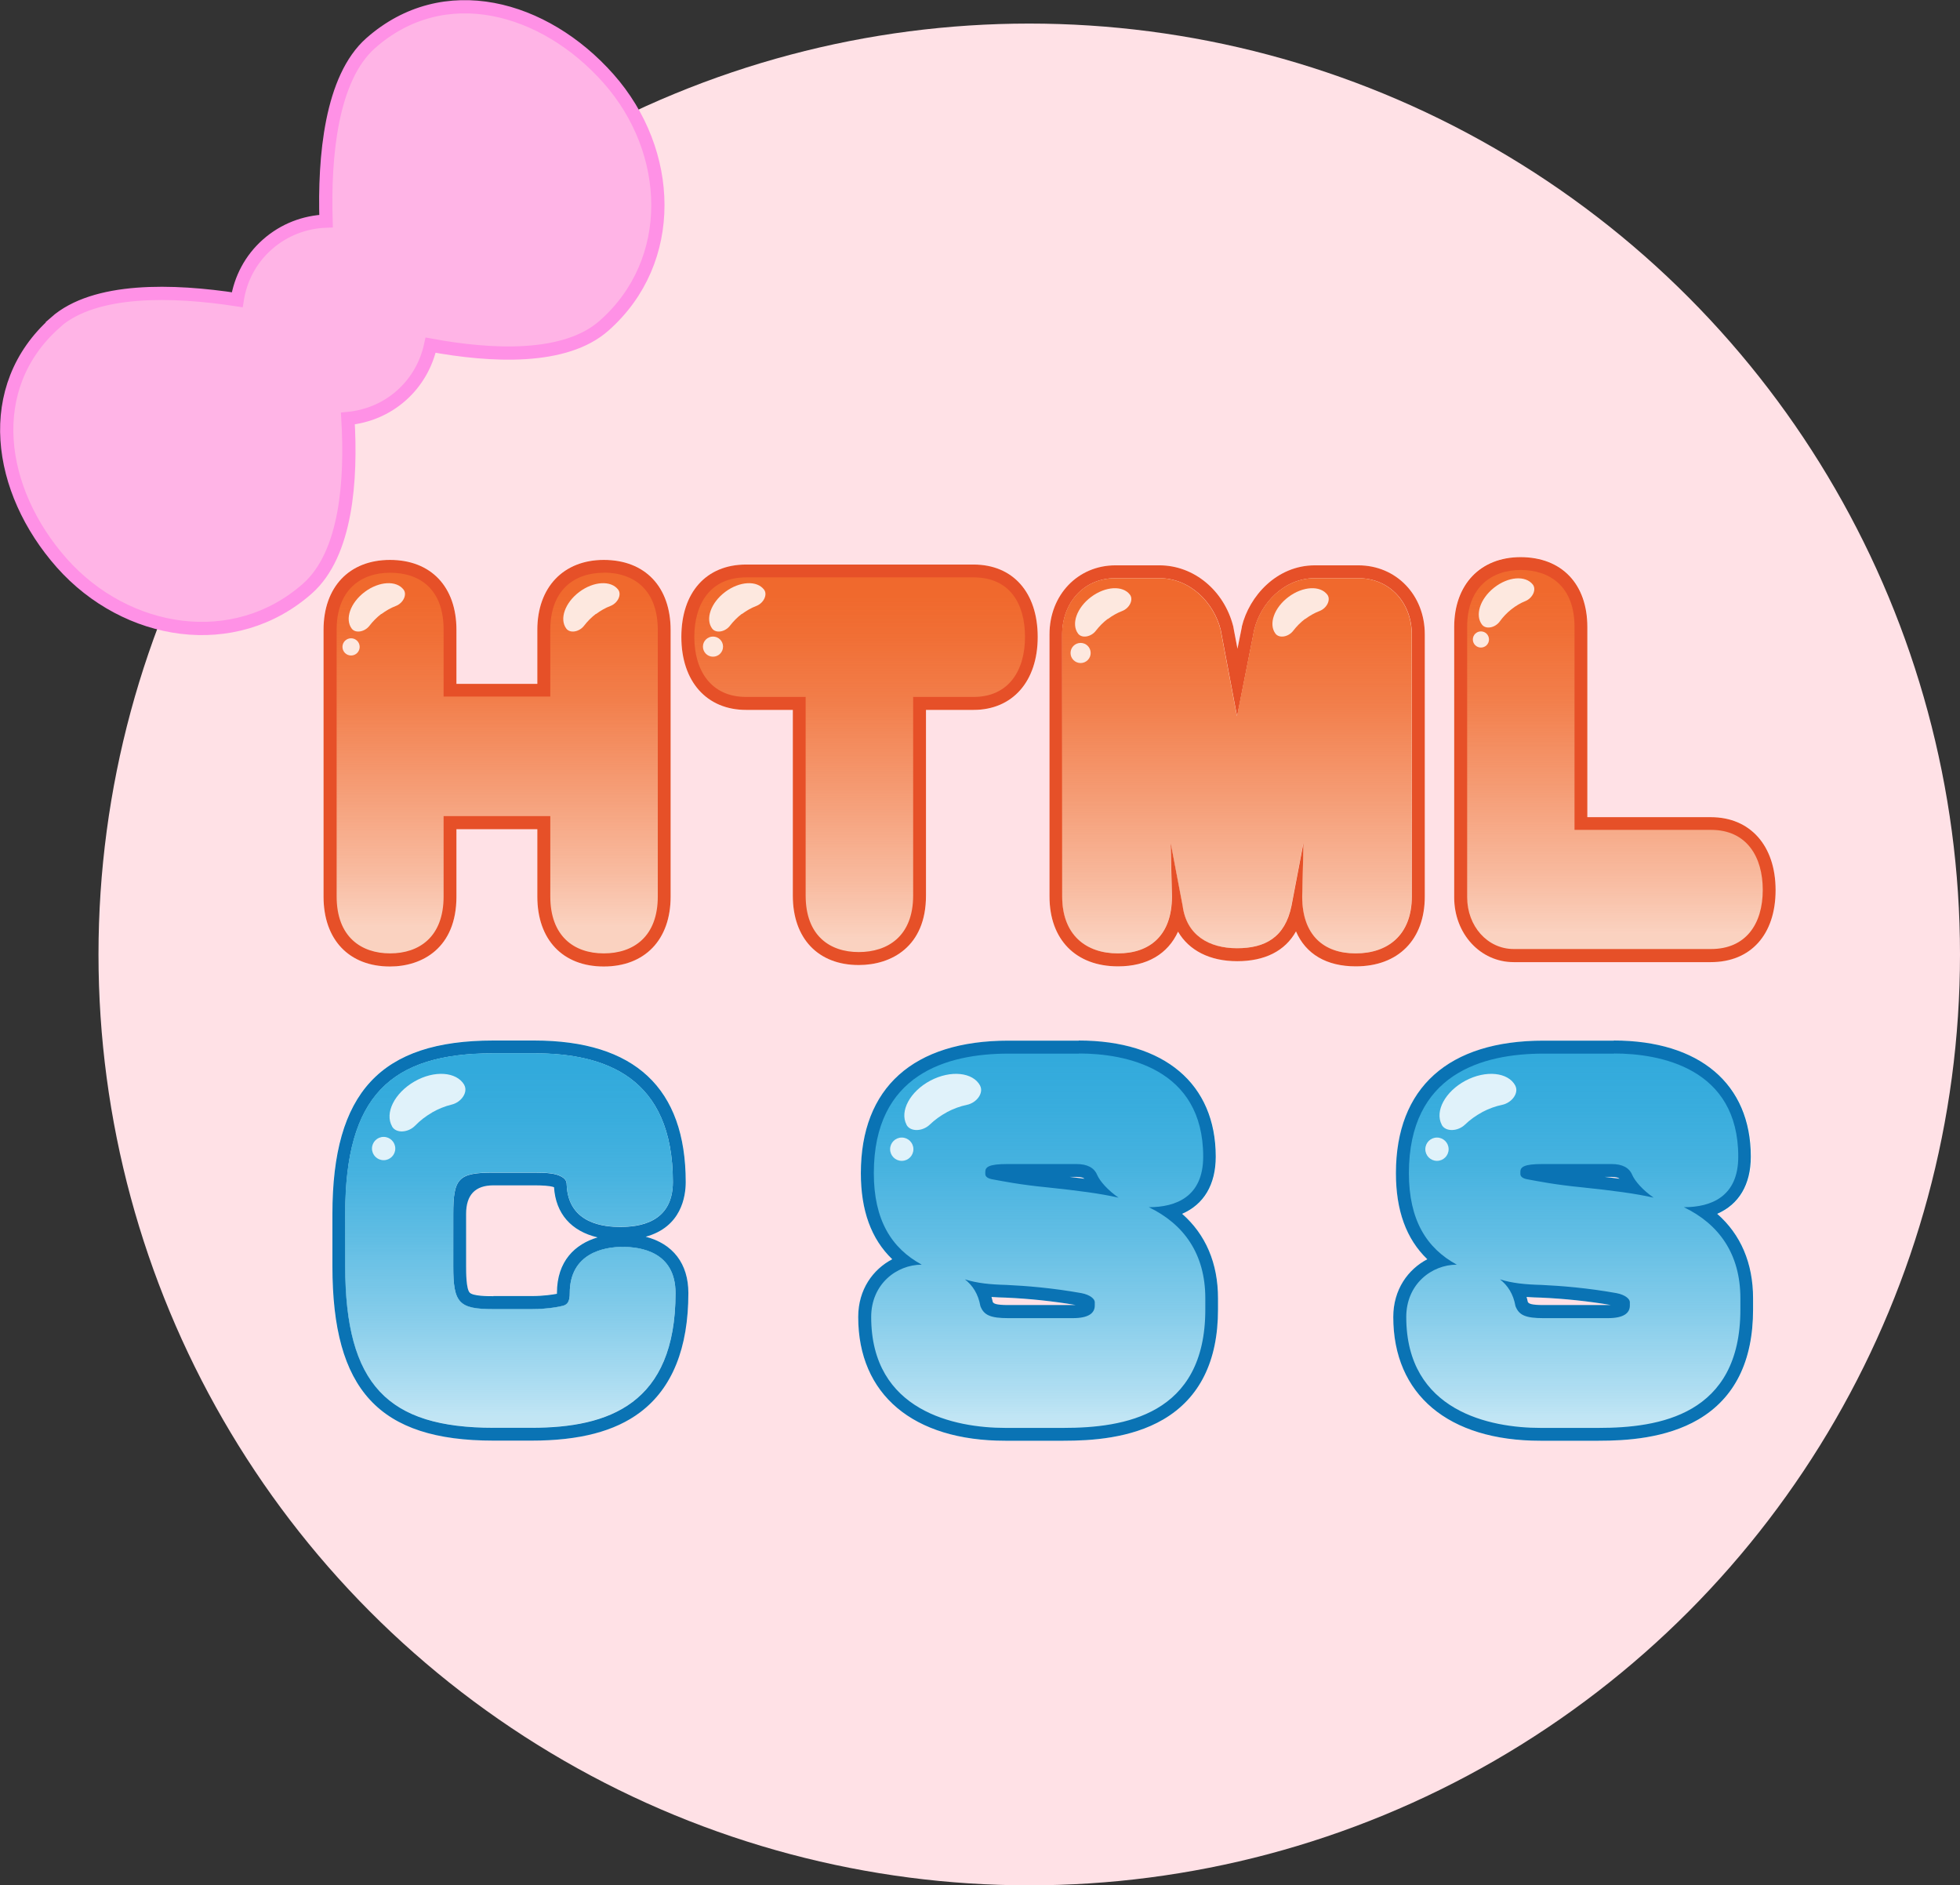 <?xml version="1.0" encoding="UTF-8"?><svg id="_レイヤー_2" xmlns="http://www.w3.org/2000/svg" xmlns:xlink="http://www.w3.org/1999/xlink" viewBox="0 0 148.06 142.4"><rect x="0" y="0" width="148.06" height="142.4" fill="#333333" stroke="none"/><defs><style>.cls-1{fill:#ffe1e6;}.cls-2{fill:#fff;}.cls-3{fill:#fde8df;}.cls-4{fill:url(#_名称未設定グラデーション_46);}.cls-5{fill:#e65028;}.cls-6{fill:#ffb4e6;stroke:#ff91e6;stroke-miterlimit:10;}.cls-7{fill:#0a73b4;}.cls-8{fill:url(#_名称未設定グラデーション_46-2);}.cls-9{fill:url(#_名称未設定グラデーション_48);}.cls-10{fill:url(#_名称未設定グラデーション_46-3);}.cls-11{fill:url(#_名称未設定グラデーション_48-2);}.cls-12{fill:url(#_名称未設定グラデーション_46-4);}.cls-13{fill:#e0f2fa;}.cls-14{fill:url(#_名称未設定グラデーション_48-3);}</style><linearGradient id="_名称未設定グラデーション_48" x1="38.55" y1="80.89" x2="38.55" y2="107.03" gradientUnits="userSpaceOnUse"><stop offset="0" stop-color="#32aadc"/><stop offset=".13" stop-color="#32aadc" stop-opacity=".97"/><stop offset=".3" stop-color="#32aadc" stop-opacity=".9"/><stop offset=".49" stop-color="#32aadc" stop-opacity=".77"/><stop offset=".7" stop-color="#32aadc" stop-opacity=".6"/><stop offset=".93" stop-color="#32aadc" stop-opacity=".38"/><stop offset="1" stop-color="#32aadc" stop-opacity=".3"/></linearGradient><linearGradient id="_名称未設定グラデーション_48-2" x1="118.86" y1="79.94" x2="118.86" y2="107.17" xlink:href="#_名称未設定グラデーション_48"/><linearGradient id="_名称未設定グラデーション_48-3" x1="78.43" y1="79.94" x2="78.43" y2="107.17" xlink:href="#_名称未設定グラデーション_48"/><linearGradient id="_名称未設定グラデーション_46" x1="37.55" y1="44.92" x2="37.55" y2="70" gradientUnits="userSpaceOnUse"><stop offset="0" stop-color="#f0692d"/><stop offset=".12" stop-color="#f0692d" stop-opacity=".96"/><stop offset=".31" stop-color="#f0692d" stop-opacity=".86"/><stop offset=".55" stop-color="#f0692d" stop-opacity=".68"/><stop offset=".84" stop-color="#f0692d" stop-opacity=".45"/><stop offset="1" stop-color="#f0692d" stop-opacity=".3"/></linearGradient><linearGradient id="_名称未設定グラデーション_46-2" x1="64.94" y1="45.04" x2="64.94" y2="70.88" xlink:href="#_名称未設定グラデーション_46"/><linearGradient id="_名称未設定グラデーション_46-3" x1="93.44" y1="44.91" x2="93.44" y2="71.33" xlink:href="#_名称未設定グラデーション_46"/><linearGradient id="_名称未設定グラデーション_46-4" x1="121.99" y1="44.65" x2="121.99" y2="70.53" xlink:href="#_名称未設定グラデーション_46"/></defs><g id="_レイヤー_1-2"><circle class="cls-1" cx="77.75" cy="72.09" r="70.31"/><path class="cls-2" d="m48.78,93.4c2.69-.74,3.02-3.04,3.02-4.13,0-7.09-3.85-10.69-11.44-10.69h-3.1c-8.52,0-12.16,3.92-12.16,13.1v3.95c0,9.35,3.52,13.17,12.16,13.17h2.9c3.6,0,6.28-.7,8.19-2.14,2.42-1.82,3.64-4.85,3.64-9.01,0-2.22-1.17-3.72-3.22-4.25Zm-13.58-1.72q0-2.16,2.06-2.16h3.1c.53,0,1.16.02,1.48.14.13,2,1.3,3.32,3.29,3.79-1.69.5-3.07,1.78-3.07,4.2,0,.02,0,.04,0,.06-.32.06-1.01.17-1.9.17h-2.9c-.42,0-1.53,0-1.79-.27-.27-.29-.27-1.53-.27-1.99v-3.95Z"/><path class="cls-2" d="m129.75,91.69c1.64-.71,2.54-2.2,2.54-4.32,0-5.49-3.87-8.77-10.36-8.77h-5.32c-7.19,0-11.15,3.55-11.15,10.01,0,2.82.78,4.97,2.37,6.5-1.45.76-2.57,2.28-2.57,4.36,0,5.86,4.15,9.35,11.11,9.35h4.4c2.06,0,5.08-.17,7.54-1.61,2.74-1.61,4.13-4.4,4.13-8.3v-.85c0-2.65-.93-4.82-2.71-6.38Zm-8.05,6.9c-.07,0-.15,0-.23,0h-4.86c-.94,0-1.12-.11-1.18-.23-.03-.14-.06-.27-.1-.4.38.03.74.04,1.09.05,1.8.08,3.58.27,5.28.56Zm-.48-9.69h.51c.4,0,.55.08.62.14-.35-.05-.73-.09-1.13-.14Z"/><path class="cls-2" d="m89.32,91.69c1.64-.71,2.54-2.2,2.54-4.32,0-5.49-3.87-8.77-10.36-8.77h-5.32c-7.19,0-11.15,3.55-11.15,10.01,0,2.82.78,4.97,2.37,6.5-1.45.76-2.57,2.28-2.57,4.36,0,5.86,4.15,9.35,11.11,9.35h4.4c2.06,0,5.08-.17,7.54-1.61,2.74-1.61,4.13-4.4,4.13-8.3v-.85c0-2.65-.93-4.82-2.71-6.38Zm-8.05,6.9c-.07,0-.15,0-.23,0h-4.86c-.94,0-1.12-.11-1.18-.23-.03-.14-.06-.27-.1-.4.38.03.74.04,1.09.05,1.8.08,3.58.27,5.28.56Zm-.48-9.69h.51c.4,0,.55.08.62.14-.35-.05-.73-.09-1.13-.14Z"/><path class="cls-2" d="m45.61,42.28c-3.05,0-5.02,2.07-5.02,5.28v4.08h-6.11v-4.08c0-3.26-1.92-5.28-5.02-5.28s-5.02,2.07-5.02,5.28v20.15c0,3.25,1.92,5.28,5.02,5.28,2.42,0,5.02-1.39,5.02-5.28v-5.09h6.11v5.09c0,3.25,1.92,5.28,5.02,5.28s5.05-2.02,5.05-5.28v-20.12c0-3.28-1.93-5.31-5.05-5.31Z"/><path class="cls-2" d="m73.55,42.64h-17.19c-3.01,0-4.89,2.1-4.89,5.47s1.92,5.51,4.89,5.51h3.53v14.03c0,3.23,1.91,5.24,4.98,5.24,2.46,0,5.08-1.38,5.08-5.24v-14.03h3.59c2.95,0,4.85-2.16,4.85-5.51s-1.86-5.47-4.85-5.47Z"/><path class="cls-2" d="m102.61,42.7h-3.29c-2.87,0-4.95,2.32-5.51,4.62v.02s0,.02,0,.02l-.33,1.64-.31-1.63v-.03s-.01-.03-.01-.03c-.69-2.72-2.98-4.61-5.57-4.61h-3.33c-2.84,0-4.98,2.24-4.98,5.21v19.8c0,3.25,1.98,5.28,5.18,5.28,2.19,0,3.76-.94,4.53-2.62.83,1.42,2.4,2.23,4.47,2.23s3.61-.76,4.44-2.25c.74,1.71,2.3,2.64,4.52,2.64,3.21,0,5.21-2.02,5.21-5.28v-19.8c0-2.97-2.16-5.21-5.02-5.21Z"/><path class="cls-2" d="m129.25,61.71h-9.33v-14.36c0-3.26-1.93-5.28-5.05-5.28s-5.02,2.07-5.02,5.28v20.42c0,2.74,1.97,4.89,4.49,4.89h14.9c3.01,0,4.89-2.08,4.89-5.44s-1.92-5.51-4.89-5.51Z"/><path class="cls-7" d="m40.36,79.56c5.35,0,10.47,1.79,10.47,9.72,0,3.13-2.64,3.39-3.98,3.39-1.14,0-3.91-.2-4.04-3.16,0-.33-.13-.49-.42-.65-.42-.23-1.04-.29-2.02-.29h-3.1c-2.64,0-3.03.42-3.03,3.13v3.95c0,2.77.42,3.23,3.03,3.23h2.9c1.24,0,2.18-.2,2.38-.26.36-.1.49-.39.49-.95,0-3.03,2.61-3.49,3.98-3.49s4.01.36,4.01,3.49c0,8.38-5.05,10.17-10.86,10.17h-2.9c-7.96,0-11.19-3.23-11.19-12.2v-3.95c0-8.9,3.42-12.13,11.19-12.13h3.1m0-.97h-3.1c-8.52,0-12.16,3.92-12.16,13.1v3.95c0,9.35,3.52,13.17,12.16,13.17h2.9c3.6,0,6.28-.7,8.19-2.14,2.42-1.82,3.64-4.85,3.64-9.01,0-2.22-1.17-3.72-3.22-4.25,2.69-.74,3.02-3.04,3.02-4.13,0-7.09-3.85-10.69-11.44-10.69h0Zm-3.1,19.31c-.42,0-1.53,0-1.79-.27-.27-.29-.27-1.53-.27-1.99v-3.95q0-2.16,2.06-2.16h3.1c.53,0,1.16.02,1.48.14.13,2,1.3,3.32,3.29,3.79-1.69.5-3.07,1.78-3.07,4.2,0,.02,0,.04,0,.06-.32.06-1.01.17-1.9.17h-2.9Z"/><path class="cls-9" d="m37.26,107.83c-7.96,0-11.19-3.23-11.19-12.2v-3.95c0-8.9,3.42-12.13,11.19-12.13h3.1c5.35,0,10.47,1.79,10.47,9.72,0,3.13-2.64,3.39-3.98,3.39-1.14,0-3.91-.2-4.04-3.16,0-.33-.13-.49-.42-.65-.42-.23-1.04-.29-2.02-.29h-3.1c-2.64,0-3.03.42-3.03,3.13v3.95c0,2.77.42,3.23,3.03,3.23h2.9c1.24,0,2.18-.2,2.38-.26.36-.1.49-.39.49-.95,0-3.03,2.61-3.49,3.98-3.49s4.01.36,4.01,3.49c0,8.38-5.05,10.17-10.86,10.17h-2.9Z"/><path class="cls-13" d="m32.63,84.03c.49-.28.99-.48,1.49-.6.74-.18,1.25-.94.95-1.48,0,0,0,0,0-.01-.58-1-2.27-1.12-3.77-.25s-2.26,2.38-1.68,3.39c0,0,0,0,0,.01.31.53,1.22.47,1.75-.08.35-.36.78-.7,1.27-.98Z"/><circle class="cls-13" cx="28.98" cy="86.75" r=".88"/><path class="cls-11" d="m116.38,108.33c-2.49,0-10.63-.64-10.63-8.87,0-2.2,1.37-3.69,2.99-4.22-1.88-1.46-2.79-3.64-2.79-6.64,0-6.23,3.69-9.52,10.66-9.52h5.32c2.97,0,9.88.81,9.88,8.28,0,2.25-1.08,3.69-3.07,4.14,2.12,1.49,3.24,3.73,3.24,6.55v.85c0,9.42-8.42,9.42-11.18,9.42h-4.4Zm-1.42-9.82c.14.35.36.56,1.65.56h4.86c.44,0,1.18-.06,1.18-.46v-.2c-.05-.06-.23-.19-.62-.27-1.8-.32-3.68-.53-5.6-.61-.57-.02-1.21-.05-1.84-.14.17.34.3.71.38,1.11Zm.38-9.95s.11.03.21.05l.28.05c.72.13,1.93.36,3.73.53,1.56.17,2.74.3,3.76.47-.21-.25-.37-.51-.47-.74-.1-.25-.32-.52-1.12-.52h-5.22c-.81,0-1.09.08-1.18.12v.03Z"/><path class="cls-7" d="m121.92,79.57c3.46,0,9.39,1.08,9.39,7.79,0,3.03-2.05,3.82-4.11,3.82,2.64,1.27,4.27,3.52,4.27,6.88v.85c0,7.99-6.16,8.94-10.7,8.94h-4.4c-3.78,0-10.14-1.24-10.14-8.38,0-2.48,1.92-3.95,3.82-3.95-2.28-1.24-3.62-3.36-3.62-6.91,0-7.5,5.54-9.03,10.18-9.03h5.32m3,10.89c-.85-.59-1.43-1.27-1.63-1.73-.23-.55-.75-.82-1.57-.82h-5.22c-1.4,0-1.66.23-1.66.59v.16c0,.23.23.36.62.42.72.13,1.99.39,4.04.59,2.45.26,3.98.46,5.41.78m-8.32,9.1h4.86c1.21,0,1.66-.39,1.66-.95v-.26c0-.23-.33-.55-1.01-.68-2.18-.39-4.17-.55-5.67-.62-1.21-.03-2.22-.13-3.13-.42.59.46,1.01,1.11,1.17,2.02.26.68.75.91,2.12.91m5.32-20.96h-5.32c-7.19,0-11.15,3.55-11.15,10.01,0,2.82.78,4.97,2.37,6.5-1.45.76-2.57,2.28-2.57,4.36,0,5.86,4.15,9.35,11.11,9.35h4.4c2.06,0,5.08-.17,7.54-1.61,2.74-1.61,4.13-4.4,4.13-8.3v-.85c0-2.65-.93-4.82-2.71-6.38,1.64-.71,2.54-2.2,2.54-4.32,0-5.49-3.87-8.77-10.36-8.77h0Zm-.71,10.29h.51c.4,0,.55.08.62.14-.35-.05-.73-.09-1.13-.14h0Zm-5.79,9.47c-.03-.14-.06-.27-.1-.4.38.03.74.04,1.09.05,1.8.08,3.58.27,5.28.56-.07,0-.15,0-.23,0h-4.86c-.94,0-1.12-.11-1.18-.23h0Z"/><path class="cls-13" d="m111.96,84c.5-.26,1.01-.45,1.51-.55.75-.16,1.28-.9,1-1.44,0,0,0,0,0-.01-.54-1.02-2.23-1.19-3.76-.38-1.54.82-2.34,2.31-1.8,3.33,0,0,0,0,0,.01.29.54,1.21.51,1.76-.02.36-.35.8-.67,1.3-.94Z"/><circle class="cls-13" cx="108.55" cy="86.8" r=".88"/><path class="cls-14" d="m75.95,108.33c-2.49,0-10.63-.64-10.63-8.87,0-2.2,1.37-3.69,2.99-4.22-1.88-1.46-2.79-3.64-2.79-6.64,0-6.23,3.69-9.52,10.66-9.52h5.32c2.97,0,9.88.81,9.88,8.28,0,2.25-1.08,3.69-3.07,4.14,2.12,1.49,3.24,3.73,3.24,6.55v.85c0,9.42-8.42,9.42-11.18,9.42h-4.4Zm-1.42-9.82c.14.35.36.56,1.65.56h4.86c.44,0,1.18-.06,1.18-.46v-.2c-.05-.06-.23-.19-.62-.27-1.8-.32-3.68-.53-5.6-.61-.57-.02-1.21-.05-1.84-.14.17.34.3.71.38,1.11Zm.38-9.95s.11.03.21.05l.28.05c.72.13,1.93.36,3.73.53,1.56.17,2.74.3,3.76.47-.21-.25-.37-.51-.47-.74-.1-.25-.32-.52-1.12-.52h-5.22c-.81,0-1.09.08-1.18.12v.03Z"/><path class="cls-7" d="m81.5,79.57c3.46,0,9.39,1.08,9.39,7.79,0,3.03-2.05,3.82-4.11,3.82,2.64,1.27,4.27,3.52,4.27,6.88v.85c0,7.99-6.16,8.94-10.7,8.94h-4.4c-3.78,0-10.14-1.24-10.14-8.38,0-2.48,1.92-3.95,3.82-3.95-2.28-1.24-3.62-3.36-3.62-6.91,0-7.5,5.54-9.03,10.18-9.03h5.32m3,10.89c-.85-.59-1.43-1.27-1.63-1.73-.23-.55-.75-.82-1.57-.82h-5.22c-1.4,0-1.66.23-1.66.59v.16c0,.23.23.36.62.42.72.13,1.99.39,4.04.59,2.45.26,3.98.46,5.41.78m-8.32,9.1h4.86c1.21,0,1.66-.39,1.66-.95v-.26c0-.23-.33-.55-1.01-.68-2.18-.39-4.17-.55-5.67-.62-1.21-.03-2.22-.13-3.13-.42.59.46,1.01,1.11,1.17,2.02.26.68.75.91,2.12.91m5.32-20.96h-5.32c-7.19,0-11.15,3.55-11.15,10.01,0,2.82.78,4.97,2.37,6.5-1.45.76-2.57,2.28-2.57,4.36,0,5.86,4.15,9.35,11.11,9.35h4.4c2.06,0,5.08-.17,7.54-1.61,2.74-1.61,4.13-4.4,4.13-8.3v-.85c0-2.65-.93-4.82-2.71-6.38,1.64-.71,2.54-2.2,2.54-4.32,0-5.49-3.87-8.77-10.36-8.77h0Zm-.71,10.29h.51c.4,0,.55.08.62.14-.35-.05-.73-.09-1.13-.14h0Zm-5.79,9.47c-.03-.14-.06-.27-.1-.4.38.03.74.04,1.09.05,1.8.08,3.58.27,5.28.56-.07,0-.15,0-.23,0h-4.86c-.94,0-1.12-.11-1.18-.23h0Z"/><path class="cls-13" d="m71.53,84c.5-.26,1.01-.45,1.51-.55.75-.16,1.28-.9,1-1.44,0,0,0,0,0-.01-.54-1.02-2.23-1.19-3.76-.38s-2.34,2.31-1.8,3.33c0,0,0,0,0,.01.29.54,1.21.51,1.76-.02.36-.35.8-.67,1.3-.94Z"/><circle class="cls-13" cx="68.12" cy="86.8" r=".88"/><path class="cls-4" d="m45.61,72.5c-2.84,0-4.53-1.79-4.53-4.79v-5.58h-7.08v5.58c0,3.53-2.34,4.79-4.53,4.79-2.84,0-4.53-1.79-4.53-4.79v-20.15c0-2.96,1.74-4.79,4.53-4.79s4.53,1.79,4.53,4.79v4.57h7.08v-4.57c0-2.96,1.74-4.79,4.53-4.79s4.56,1.8,4.56,4.82v20.12c0,3-1.71,4.79-4.56,4.79Z"/><path class="cls-5" d="m45.61,43.25c2.28,0,4.08,1.3,4.08,4.34v20.12c0,3.03-1.83,4.3-4.08,4.3s-4.04-1.3-4.04-4.3v-6.07h-8.06v6.07c0,3.07-1.86,4.3-4.04,4.3s-4.04-1.24-4.04-4.3v-20.15c0-2.97,1.79-4.3,4.04-4.3s4.04,1.24,4.04,4.3v5.05h8.06v-5.05c0-2.97,1.79-4.3,4.04-4.3m0-.97c-3.05,0-5.02,2.07-5.02,5.28v4.08h-6.11v-4.08c0-3.25-1.92-5.28-5.02-5.28s-5.02,2.07-5.02,5.28v20.15c0,3.25,1.92,5.28,5.02,5.28,2.42,0,5.02-1.39,5.02-5.28v-5.09h6.11v5.09c0,3.25,1.92,5.28,5.02,5.28s5.05-2.02,5.05-5.28v-20.12c0-3.28-1.93-5.31-5.05-5.31h0Z"/><path class="cls-3" d="m28.81,46.38c.35-.26.72-.47,1.09-.61.55-.21.87-.85.59-1.23,0,0,0,0,0,0-.54-.72-1.86-.64-2.94.17s-1.52,2.05-.98,2.77c0,0,0,0,0,0,.29.38.99.25,1.35-.23.24-.31.53-.61.88-.88Z"/><path class="cls-3" d="m45.02,46.38c.35-.26.72-.47,1.09-.61.55-.21.87-.85.59-1.23,0,0,0,0,0,0-.54-.72-1.86-.64-2.94.17s-1.52,2.05-.98,2.77c0,0,0,0,0,0,.29.38.99.25,1.35-.23.24-.31.53-.61.88-.88Z"/><circle class="cls-3" cx="26.52" cy="48.86" r=".65"/><path class="cls-8" d="m64.88,72.4c-2.82,0-4.5-1.78-4.5-4.76v-14.52h-4.01c-2.71,0-4.4-1.92-4.4-5.02s1.64-4.99,4.4-4.99h17.19c2.73,0,4.37,1.86,4.37,4.99s-1.67,5.02-4.37,5.02h-4.08v14.52c0,3.51-2.37,4.76-4.6,4.76Z"/><path class="cls-5" d="m73.55,43.61c2.71,0,3.88,1.96,3.88,4.5s-1.24,4.53-3.88,4.53h-4.57v15c0,3.07-1.92,4.27-4.11,4.27s-4.01-1.24-4.01-4.27v-15h-4.5c-2.67,0-3.91-2.02-3.91-4.53s1.21-4.5,3.91-4.5h17.19m0-.97h-17.19c-3.01,0-4.89,2.1-4.89,5.47s1.92,5.51,4.89,5.51h3.53v14.03c0,3.23,1.91,5.24,4.98,5.24,2.46,0,5.08-1.38,5.08-5.24v-14.03h3.59c2.95,0,4.85-2.16,4.85-5.51s-1.86-5.47-4.85-5.47h0Z"/><path class="cls-3" d="m56.04,46.38c.35-.26.72-.47,1.09-.61.55-.21.87-.85.59-1.23,0,0,0,0,0,0-.54-.72-1.86-.64-2.94.17s-1.52,2.05-.98,2.77c0,0,0,0,0,0,.29.38.99.25,1.35-.23.24-.31.53-.61.88-.88Z"/><circle class="cls-3" cx="53.86" cy="48.84" r=".76"/><path class="cls-5" d="m102.61,43.67c2.38,0,4.04,1.86,4.04,4.24v19.8c0,2.93-1.83,4.3-4.24,4.3s-4.04-1.37-4.04-4.3l.1-4.08-.91,4.79c-.49,2.38-1.99,3.2-4.11,3.2s-3.82-.98-4.11-3.2l-.91-4.79.1,4.08c0,2.93-1.66,4.3-4.08,4.3s-4.21-1.4-4.21-4.3v-19.8c0-2.35,1.6-4.24,4.01-4.24h3.33c2.32,0,4.11,1.83,4.63,3.88l1.24,6.55,1.3-6.55c.49-1.99,2.25-3.88,4.57-3.88h3.29m0-.97h-3.29c-2.87,0-4.95,2.32-5.51,4.62v.02s0,.02,0,.02l-.33,1.64-.31-1.63v-.03s-.01-.03-.01-.03c-.69-2.72-2.98-4.61-5.57-4.61h-3.33c-2.84,0-4.98,2.24-4.98,5.21v19.8c0,3.25,1.98,5.28,5.18,5.28,2.19,0,3.76-.94,4.53-2.62.83,1.42,2.4,2.23,4.47,2.23s3.61-.76,4.44-2.25c.74,1.71,2.3,2.64,4.52,2.64,3.21,0,5.21-2.02,5.21-5.28v-19.8c0-2.97-2.16-5.21-5.02-5.21h0Z"/><path class="cls-10" d="m88.52,67.71c0,2.93-1.66,4.3-4.08,4.3s-4.21-1.4-4.21-4.3v-19.8c0-2.35,1.6-4.24,4.01-4.24h3.33c2.32,0,4.11,1.83,4.63,3.88l1.24,6.55,1.3-6.55c.49-1.99,2.25-3.88,4.57-3.88h3.29c2.38,0,4.04,1.86,4.04,4.24v19.8c0,2.93-1.83,4.3-4.24,4.3s-4.04-1.37-4.04-4.3l.1-4.08-.91,4.79c-.49,2.38-1.99,3.2-4.11,3.2s-3.82-.98-4.11-3.2l-.91-4.79.1,4.08Z"/><path class="cls-3" d="m83.68,46.76c.35-.26.72-.47,1.09-.61.55-.21.87-.85.59-1.23,0,0,0,0,0,0-.54-.72-1.86-.64-2.94.17s-1.52,2.05-.98,2.77c0,0,0,0,0,0,.29.38.99.25,1.35-.23.24-.31.53-.61.88-.88Z"/><path class="cls-3" d="m98.59,46.76c.35-.26.72-.47,1.09-.61.55-.21.87-.85.59-1.23,0,0,0,0,0,0-.54-.72-1.86-.64-2.94.17s-1.52,2.05-.98,2.77c0,0,0,0,0,0,.29.38.99.25,1.35-.23.24-.31.53-.61.88-.88Z"/><circle class="cls-3" cx="81.63" cy="49.32" r=".76"/><path class="cls-12" d="m114.34,72.17c-2.25,0-4.01-1.93-4.01-4.4v-20.42c0-3.53,2.34-4.79,4.53-4.79,2.86,0,4.56,1.79,4.56,4.79v14.84h9.82c2.71,0,4.4,1.92,4.4,5.02s-1.69,4.95-4.4,4.95h-14.9Z"/><path class="cls-5" d="m114.86,43.05c2.25,0,4.08,1.27,4.08,4.3v15.33h10.31c2.71,0,3.91,2.05,3.91,4.53,0,2.61-1.3,4.47-3.91,4.47h-14.9c-1.99,0-3.52-1.73-3.52-3.91v-20.42c0-3,1.86-4.3,4.04-4.3m0-.97c-3.05,0-5.02,2.07-5.02,5.28v20.42c0,2.74,1.97,4.89,4.49,4.89h14.9c3.01,0,4.89-2.08,4.89-5.44s-1.92-5.51-4.89-5.51h-9.33v-14.36c0-3.25-1.93-5.28-5.05-5.28h0Z"/><path class="cls-3" d="m114.16,46.03c.34-.27.71-.49,1.07-.63.55-.23.85-.87.56-1.25,0,0,0,0,0,0-.56-.71-1.87-.6-2.93.24s-1.46,2.09-.9,2.8c0,0,0,0,0,0,.3.37,1,.22,1.34-.26.23-.32.52-.63.86-.9Z"/><circle class="cls-3" cx="111.87" cy="48.3" r=".61"/><path class="cls-6" d="m4.17,24.36c2.99-2.65,8.93-2.46,13.75-1.72.25-1.58,1.01-3.06,2.28-4.18s2.83-1.7,4.43-1.76c-.15-4.87.38-10.79,3.37-13.44,5.53-4.89,13.12-2.8,17.97,2.68s5.2,13.76-.33,18.65c-2.95,2.62-8.55,2.32-13.11,1.48-.31,1.43-1.05,2.77-2.21,3.8s-2.58,1.6-4.04,1.74c.28,4.63-.1,10.22-3.05,12.84-5.53,4.89-13.7,3.55-18.56-1.92-4.85-5.48-6.02-13.27-.49-18.16Z"/></g></svg>
